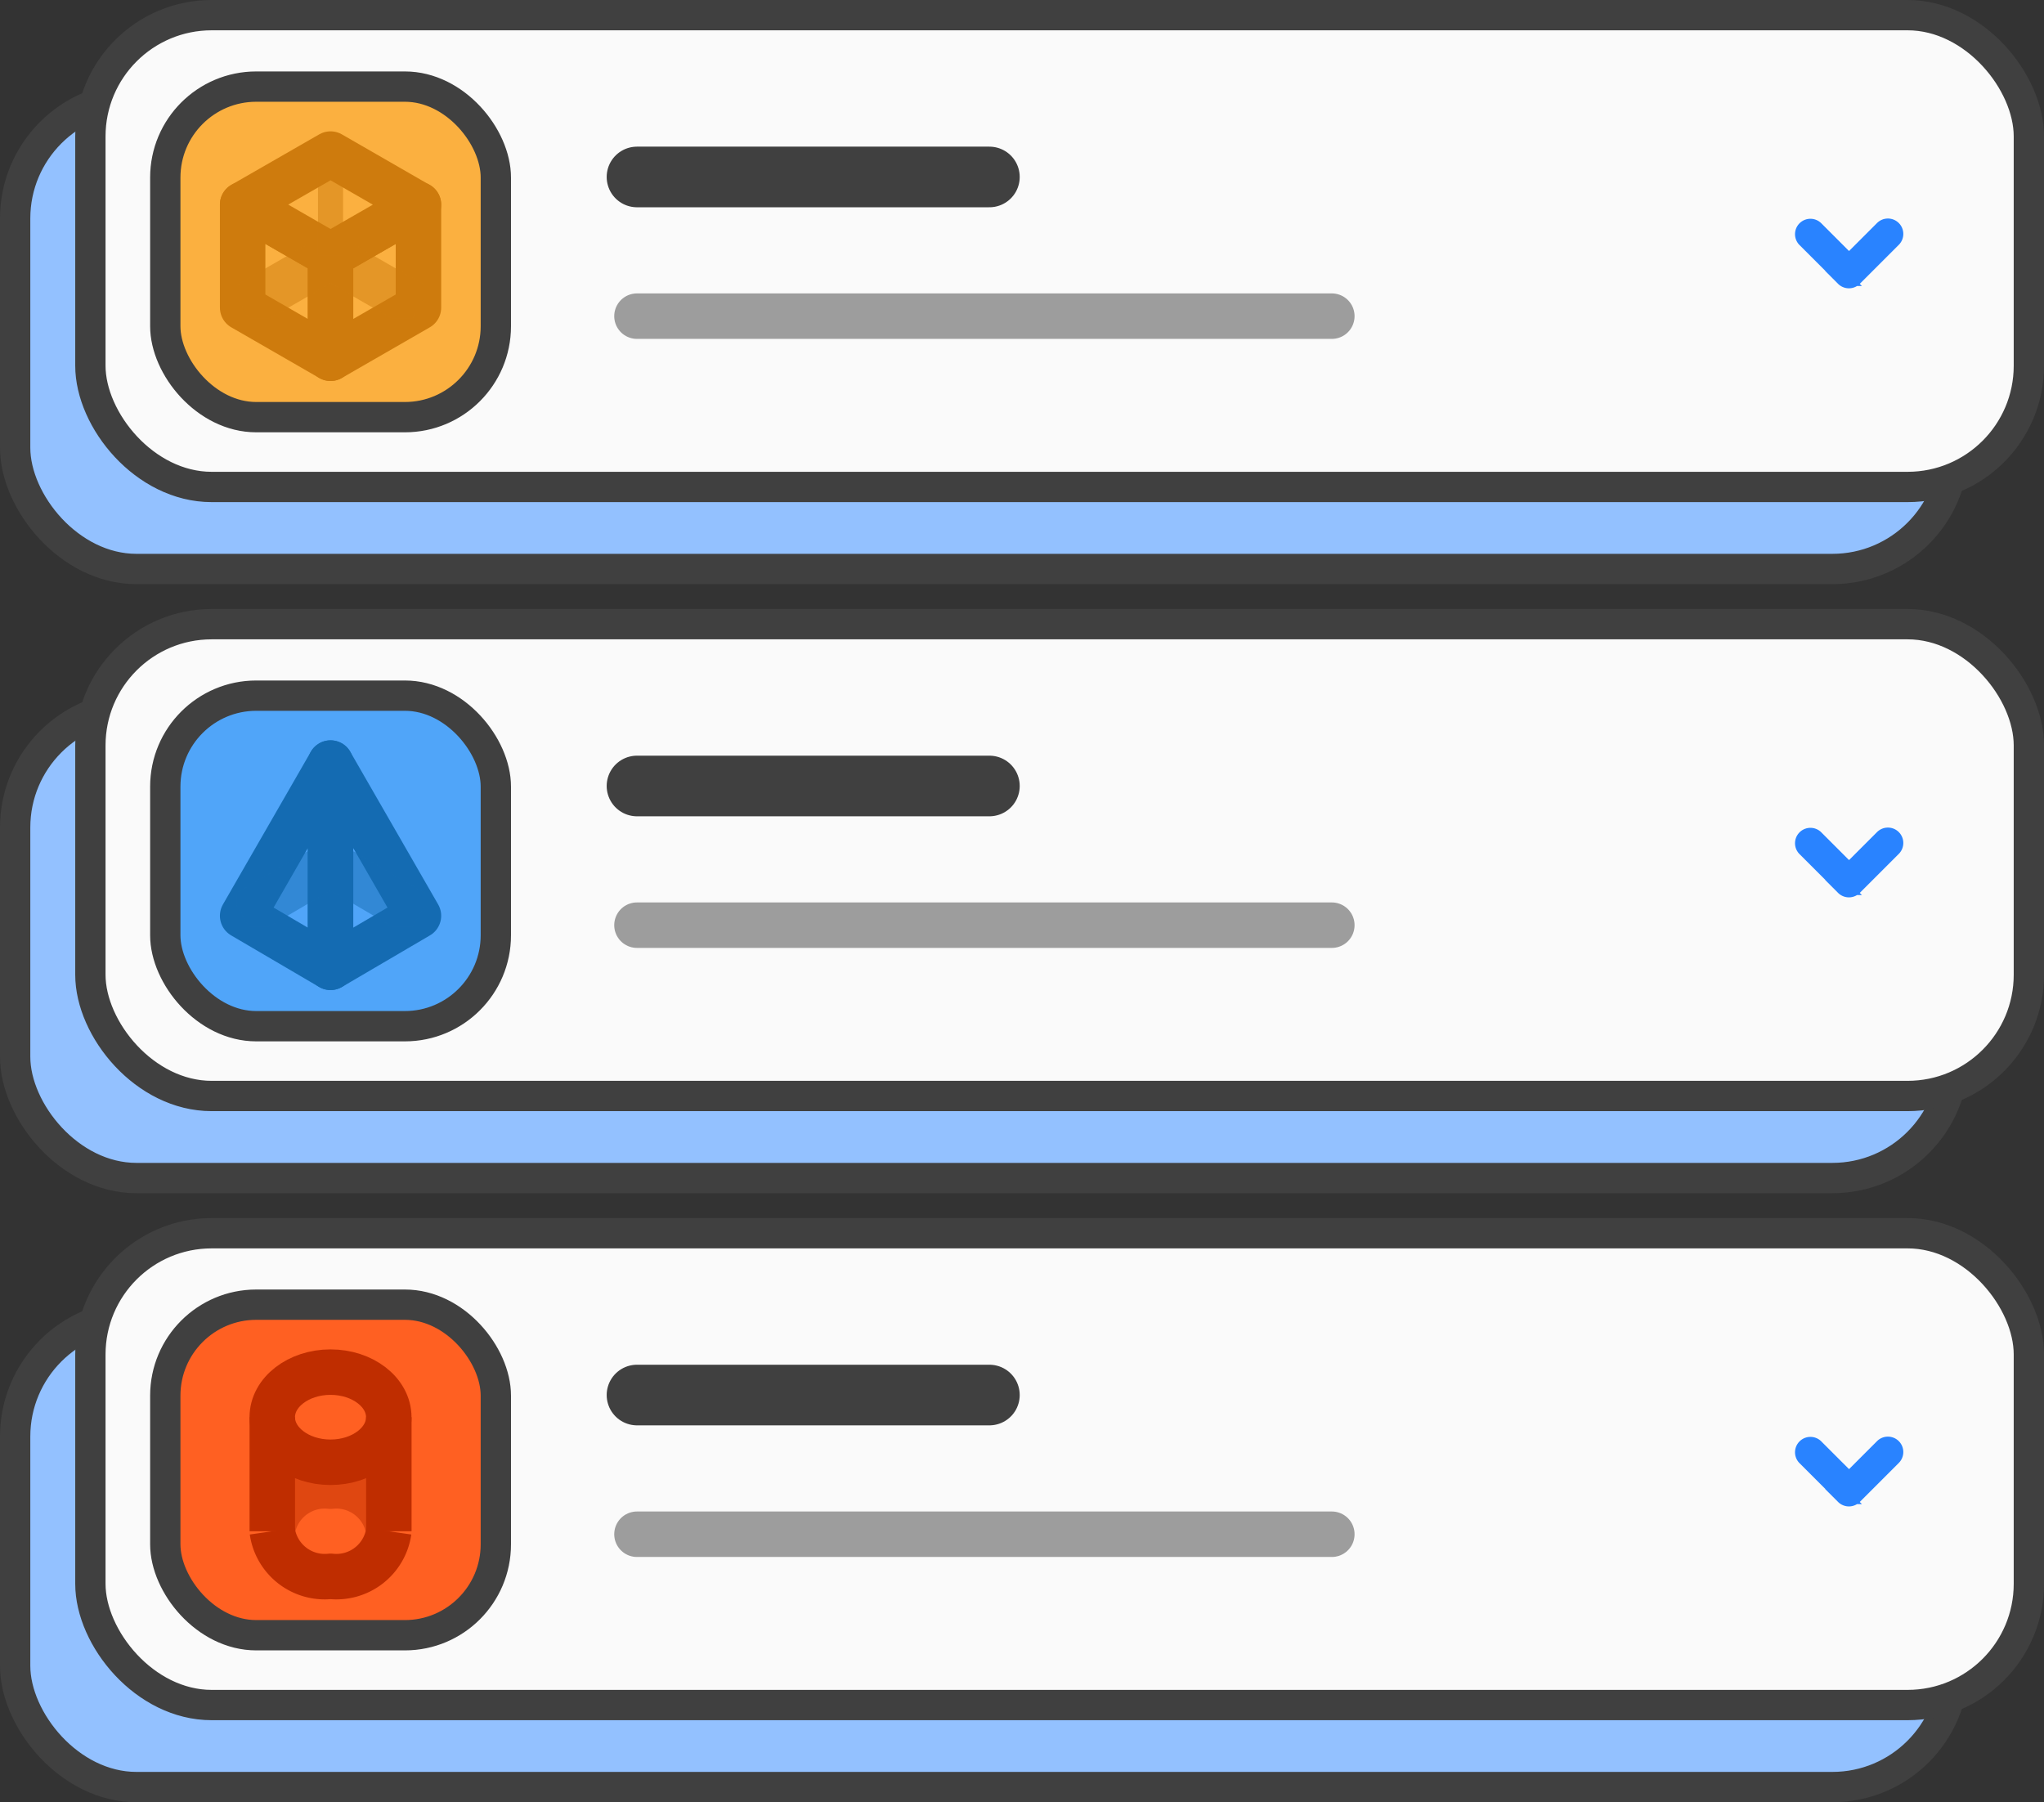 <svg xmlns="http://www.w3.org/2000/svg" xmlns:xlink="http://www.w3.org/1999/xlink" width="67.433" height="59.457" viewBox="0 0 67.433 59.457">
  <rect x="0" y="0" width="67.433" height="59.457" fill="#333333" stroke="none"/>
  <defs>
    <clipPath id="clip-path">
      <rect id="Rectangle_3661" data-name="Rectangle 3661" width="6.209" height="2.442" fill="none"/>
    </clipPath>
    <clipPath id="clip-path-2">
      <rect id="Rectangle_3662" data-name="Rectangle 3662" width="0.827" height="3.337" fill="none"/>
    </clipPath>
    <clipPath id="clip-path-3">
      <rect id="Rectangle_3666" data-name="Rectangle 3666" width="6.216" height="2.475" fill="none"/>
    </clipPath>
    <clipPath id="clip-path-4">
      <rect id="Rectangle_3671" data-name="Rectangle 3671" width="4.672" height="1.901" fill="none"/>
    </clipPath>
  </defs>
  <g id="New_Productivity_Icon" data-name="New Productivity Icon" transform="translate(-850.754 -216.914)">
    <path id="Path_6195" data-name="Path 6195" d="M60.7,21.221H4.753a4,4,0,0,1-4-4V9.659a4,4,0,0,1,4-4H60.7a4,4,0,0,1,4,4v7.56a4,4,0,0,1-4,4" transform="translate(850.504 214.464)" fill="#93c1ff"/>
    <rect id="Rectangle_3655" data-name="Rectangle 3655" width="63.952" height="15.565" rx="4" transform="translate(851.254 220.12)" fill="none" stroke="#404040" stroke-width="1"/>
    <path id="Path_6196" data-name="Path 6196" d="M60.7,57.645H4.753a4,4,0,0,1-4-4v-7.56a4,4,0,0,1,4-4H60.7a4,4,0,0,1,4,4v7.56a4,4,0,0,1-4,4" transform="translate(850.504 198.133)" fill="#93c1ff"/>
    <rect id="Rectangle_3656" data-name="Rectangle 3656" width="63.952" height="15.565" rx="4" transform="translate(851.254 240.213)" fill="none" stroke="#404040" stroke-width="1"/>
    <path id="Path_6197" data-name="Path 6197" d="M60.7,94.069H4.753a4,4,0,0,1-4-4v-7.56a4,4,0,0,1,4-4H60.7a4,4,0,0,1,4,4v7.56a4,4,0,0,1-4,4" transform="translate(850.504 181.801)" fill="#93c1ff"/>
    <rect id="Rectangle_3657" data-name="Rectangle 3657" width="63.952" height="15.565" rx="4" transform="translate(851.254 260.305)" fill="none" stroke="#404040" stroke-width="1"/>
    <path id="Path_6198" data-name="Path 6198" d="M65.2,16.315H9.251a4,4,0,0,1-4-4V4.753a4,4,0,0,1,4-4H65.2a4,4,0,0,1,4,4v7.56a4,4,0,0,1-4,4" transform="translate(848.488 216.664)" fill="#fafafa"/>
    <rect id="Rectangle_3658" data-name="Rectangle 3658" width="63.952" height="15.565" rx="4" transform="translate(853.736 217.414)" fill="none" stroke="#404040" stroke-linejoin="round" stroke-width="1"/>
    <path id="Path_6199" data-name="Path 6199" d="M17.493,15.929H12.866A3.139,3.139,0,0,1,9.727,12.79V8.163a3.139,3.139,0,0,1,3.139-3.139h4.627a3.139,3.139,0,0,1,3.139,3.139V12.79a3.139,3.139,0,0,1-3.139,3.139" transform="translate(846.479 214.747)" fill="#fbb040"/>
    <rect id="Rectangle_3659" data-name="Rectangle 3659" width="10.905" height="10.905" rx="3" transform="translate(856.207 219.771)" fill="none" stroke="#404040" stroke-width="1"/>
    <line id="Line_1129" data-name="Line 1129" x2="11.626" transform="translate(871.769 222.752)" fill="none" stroke="#404040" stroke-linecap="round" stroke-linejoin="round" stroke-width="2"/>
    <line id="Line_1130" data-name="Line 1130" x2="22.924" transform="translate(871.768 227.344)" fill="none" stroke="#404040" stroke-linecap="round" stroke-linejoin="round" stroke-width="1.5" opacity="0.5"/>
    <path id="Path_6200" data-name="Path 6200" d="M108.995,15.094l-1.286-1.286a.258.258,0,0,1,.364-.365l1.1,1.1,1.1-1.1a.258.258,0,0,1,.365.365l-1.286,1.286a.258.258,0,0,1-.365,0Z" transform="translate(802.582 211.006)" fill="#2983ff"/>
    <path id="Path_6201" data-name="Path 6201" d="M108.995,15.094l-1.286-1.286a.258.258,0,0,1,.364-.365l1.1,1.1,1.1-1.1a.258.258,0,0,1,.365.365l-1.286,1.286a.258.258,0,0,1-.365,0Z" transform="translate(802.582 211.006)" fill="none" stroke="#2983ff" stroke-width="0.5"/>
    <path id="Path_6202" data-name="Path 6202" d="M17.256,17.151l-2.9-1.67v-3.4l2.9,1.67Z" transform="translate(844.403 211.582)" fill="#fbb040"/>
    <path id="Path_6203" data-name="Path 6203" d="M17.256,17.151l-2.9-1.67v-3.4l2.9,1.67Z" transform="translate(844.403 211.582)" fill="none" stroke="#ce7b0d" stroke-linejoin="round" stroke-width="1.5"/>
    <path id="Path_6204" data-name="Path 6204" d="M19.611,17.151l2.9-1.67v-3.4l-2.9,1.67Z" transform="translate(842.048 211.582)" fill="#fbb040"/>
    <path id="Path_6205" data-name="Path 6205" d="M19.611,17.151l2.9-1.67v-3.4l-2.9,1.67Z" transform="translate(842.048 211.582)" fill="none" stroke="#ce7b0d" stroke-linejoin="round" stroke-width="1.5"/>
    <path id="Path_6206" data-name="Path 6206" d="M17.256,12.393l-2.9-1.67,2.9-1.666,2.9,1.67Z" transform="translate(844.403 212.94)" fill="#fbb040"/>
    <path id="Path_6207" data-name="Path 6207" d="M17.256,12.393l-2.9-1.67,2.9-1.666,2.9,1.67Z" transform="translate(844.403 212.94)" fill="none" stroke="#ce7b0d" stroke-linejoin="round" stroke-width="1.5"/>
    <g id="Group_4123" data-name="Group 4123" transform="translate(858.555 224.983)" opacity="0.5">
      <g id="Group_4122" data-name="Group 4122">
        <g id="Group_4121" data-name="Group 4121" clip-path="url(#clip-path)">
          <path id="Path_6208" data-name="Path 6208" d="M14.358,16.888l2.9-1.667,2.9,1.67" transform="translate(-14.151 -14.807)" fill="none" stroke="#ce7b0d" stroke-linejoin="round" stroke-width="1.5"/>
        </g>
      </g>
    </g>
    <g id="Group_4126" data-name="Group 4126" transform="translate(861.245 221.995)" opacity="0.5">
      <g id="Group_4125" data-name="Group 4125">
        <g id="Group_4124" data-name="Group 4124" clip-path="url(#clip-path-2)">
          <line id="Line_1131" data-name="Line 1131" y2="3.337" transform="translate(0.414)" fill="none" stroke="#ce7b0d" stroke-linejoin="round" stroke-width="1.5"/>
        </g>
      </g>
    </g>
    <path id="Path_6209" data-name="Path 6209" d="M65.2,52.739H9.251a4,4,0,0,1-4-4v-7.56a4,4,0,0,1,4-4H65.2a4,4,0,0,1,4,4v7.56a4,4,0,0,1-4,4" transform="translate(848.488 200.332)" fill="#fafafa"/>
    <rect id="Rectangle_3663" data-name="Rectangle 3663" width="63.952" height="15.565" rx="4" transform="translate(853.736 237.506)" fill="none" stroke="#404040" stroke-linejoin="round" stroke-width="1"/>
    <path id="Path_6210" data-name="Path 6210" d="M17.493,52.353H12.866a3.139,3.139,0,0,1-3.139-3.139V44.587a3.139,3.139,0,0,1,3.139-3.139h4.627a3.139,3.139,0,0,1,3.139,3.139v4.626a3.139,3.139,0,0,1-3.139,3.139" transform="translate(846.479 198.416)" fill="#50a5f9"/>
    <rect id="Rectangle_3664" data-name="Rectangle 3664" width="10.905" height="10.905" rx="3" transform="translate(856.207 239.864)" fill="none" stroke="#404040" stroke-linejoin="round" stroke-width="1"/>
    <line id="Line_1132" data-name="Line 1132" x2="11.626" transform="translate(871.769 242.844)" fill="none" stroke="#404040" stroke-linecap="round" stroke-linejoin="round" stroke-width="2"/>
    <line id="Line_1133" data-name="Line 1133" x2="22.924" transform="translate(871.768 247.436)" fill="none" stroke="#404040" stroke-linecap="round" stroke-linejoin="round" stroke-width="1.5" opacity="0.5"/>
    <path id="Path_6211" data-name="Path 6211" d="M108.995,51.518l-1.286-1.286a.258.258,0,0,1,.364-.365l1.1,1.1,1.1-1.1a.258.258,0,1,1,.365.365l-1.286,1.286a.258.258,0,0,1-.365,0Z" transform="translate(802.582 194.675)" fill="#2983ff"/>
    <path id="Path_6212" data-name="Path 6212" d="M108.995,51.518l-1.286-1.286a.258.258,0,0,1,.364-.365l1.1,1.1,1.1-1.1a.258.258,0,1,1,.365.365l-1.286,1.286a.258.258,0,0,1-.365,0Z" transform="translate(802.582 194.675)" fill="none" stroke="#2983ff" stroke-width="0.5"/>
    <path id="Path_6213" data-name="Path 6213" d="M17.256,45.479v6.738l-2.9-1.7Z" transform="translate(844.403 196.609)" fill="#50a5f9"/>
    <path id="Path_6214" data-name="Path 6214" d="M17.256,45.479v6.738l-2.9-1.7Z" transform="translate(844.403 196.609)" fill="none" stroke="#146bb2" stroke-linejoin="round" stroke-width="1.5"/>
    <path id="Path_6215" data-name="Path 6215" d="M19.611,45.479v6.738l2.9-1.7Z" transform="translate(842.048 196.609)" fill="#50a5f9"/>
    <path id="Path_6216" data-name="Path 6216" d="M19.611,45.479v6.738l2.9-1.7Z" transform="translate(842.048 196.609)" fill="none" stroke="#146bb2" stroke-linejoin="round" stroke-width="1.5"/>
    <g id="Group_4132" data-name="Group 4132" transform="translate(858.551 245.004)" opacity="0.5">
      <g id="Group_4131" data-name="Group 4131">
        <g id="Group_4130" data-name="Group 4130" clip-path="url(#clip-path-3)">
          <path id="Path_6217" data-name="Path 6217" d="M14.358,53.22l2.9-1.7,2.9,1.7" transform="translate(-14.148 -51.102)" fill="none" stroke="#146bb2" stroke-linejoin="round" stroke-width="1.5"/>
        </g>
      </g>
    </g>
    <path id="Path_6218" data-name="Path 6218" d="M65.2,89.163H9.251a4,4,0,0,1-4-4V77.6a4,4,0,0,1,4-4H65.2a4,4,0,0,1,4,4v7.56a4,4,0,0,1-4,4" transform="translate(848.488 184.001)" fill="#fafafa"/>
    <rect id="Rectangle_3667" data-name="Rectangle 3667" width="63.952" height="15.565" rx="4" transform="translate(853.736 257.599)" fill="none" stroke="#404040" stroke-linejoin="round" stroke-width="1"/>
    <path id="Path_6219" data-name="Path 6219" d="M17.493,88.776H12.866a3.139,3.139,0,0,1-3.139-3.139V81.01a3.139,3.139,0,0,1,3.139-3.139h4.627a3.139,3.139,0,0,1,3.139,3.139v4.627a3.139,3.139,0,0,1-3.139,3.139" transform="translate(846.479 182.085)" fill="#ff6022"/>
    <rect id="Rectangle_3668" data-name="Rectangle 3668" width="10.905" height="10.905" rx="3" transform="translate(856.207 259.956)" fill="none" stroke="#404040" stroke-linejoin="round" stroke-width="1"/>
    <line id="Line_1134" data-name="Line 1134" x2="11.626" transform="translate(871.769 262.937)" fill="none" stroke="#404040" stroke-linecap="round" stroke-linejoin="round" stroke-width="2"/>
    <line id="Line_1135" data-name="Line 1135" x2="22.924" transform="translate(871.768 267.529)" fill="none" stroke="#404040" stroke-linecap="round" stroke-linejoin="round" stroke-width="1.5" opacity="0.5"/>
    <path id="Path_6220" data-name="Path 6220" d="M108.995,87.942l-1.286-1.286a.258.258,0,0,1,.364-.365l1.1,1.1,1.1-1.1a.258.258,0,0,1,.365.365l-1.286,1.286a.258.258,0,0,1-.365,0Z" transform="translate(802.582 178.344)" fill="#2983ff"/>
    <path id="Path_6221" data-name="Path 6221" d="M108.995,87.942l-1.286-1.286a.258.258,0,0,1,.364-.365l1.1,1.1,1.1-1.1a.258.258,0,0,1,.365.365l-1.286,1.286a.258.258,0,0,1-.365,0Z" transform="translate(802.582 178.344)" fill="none" stroke="#2983ff" stroke-width="0.5"/>
    <rect id="Rectangle_3670" data-name="Rectangle 3670" width="3.845" height="3.845" transform="translate(859.736 263.668)" fill="#ff6022"/>
    <path id="Path_6222" data-name="Path 6222" d="M19.971,83.39a1.747,1.747,0,0,1-1.922,1.487,1.536,1.536,0,1,1,0-2.974,1.747,1.747,0,0,1,1.922,1.487" transform="translate(843.61 180.277)" fill="#ff6022"/>
    <ellipse id="Ellipse_237" data-name="Ellipse 237" cx="1.922" cy="1.487" rx="1.922" ry="1.487" transform="translate(859.736 262.181)" fill="none" stroke="#bf2d00" stroke-linejoin="round" stroke-width="1.5"/>
    <path id="Path_6223" data-name="Path 6223" d="M19.971,91.422a1.747,1.747,0,0,1-1.922,1.487,1.747,1.747,0,0,1-1.922-1.487" transform="translate(843.61 176.009)" fill="#ff6022"/>
    <path id="Path_6224" data-name="Path 6224" d="M19.971,91.422a1.747,1.747,0,0,1-1.922,1.487,1.747,1.747,0,0,1-1.922-1.487" transform="translate(843.61 176.009)" fill="none" stroke="#bf2d00" stroke-linejoin="round" stroke-width="1.5"/>
    <g id="Group_4138" data-name="Group 4138" transform="translate(859.323 265.53)" opacity="0.5">
      <g id="Group_4137" data-name="Group 4137">
        <g id="Group_4136" data-name="Group 4136" clip-path="url(#clip-path-4)">
          <path id="Path_6225" data-name="Path 6225" d="M16.126,90.213a1.747,1.747,0,0,1,1.922-1.487,1.747,1.747,0,0,1,1.922,1.487" transform="translate(-15.713 -88.312)" fill="#ff6022"/>
          <path id="Path_6226" data-name="Path 6226" d="M16.126,90.213a1.747,1.747,0,0,1,1.922-1.487,1.747,1.747,0,0,1,1.922,1.487" transform="translate(-15.713 -88.312)" fill="none" stroke="#bf2d00" stroke-linejoin="round" stroke-width="1.5"/>
        </g>
      </g>
    </g>
    <line id="Line_1136" data-name="Line 1136" y2="3.763" transform="translate(859.737 263.668)" fill="none" stroke="#bf2d00" stroke-linejoin="round" stroke-width="1.5"/>
    <line id="Line_1137" data-name="Line 1137" y2="3.763" transform="translate(863.582 263.668)" fill="none" stroke="#bf2d00" stroke-linejoin="round" stroke-width="1.5"/>
    <rect id="Rectangle_3672" data-name="Rectangle 3672" width="67.261" height="59.284" transform="translate(850.841 217)" fill="none"/>
    <rect id="Rectangle_3673" data-name="Rectangle 3673" width="67.261" height="59.284" transform="translate(850.841 217)" fill="none"/>
  </g>
</svg>
